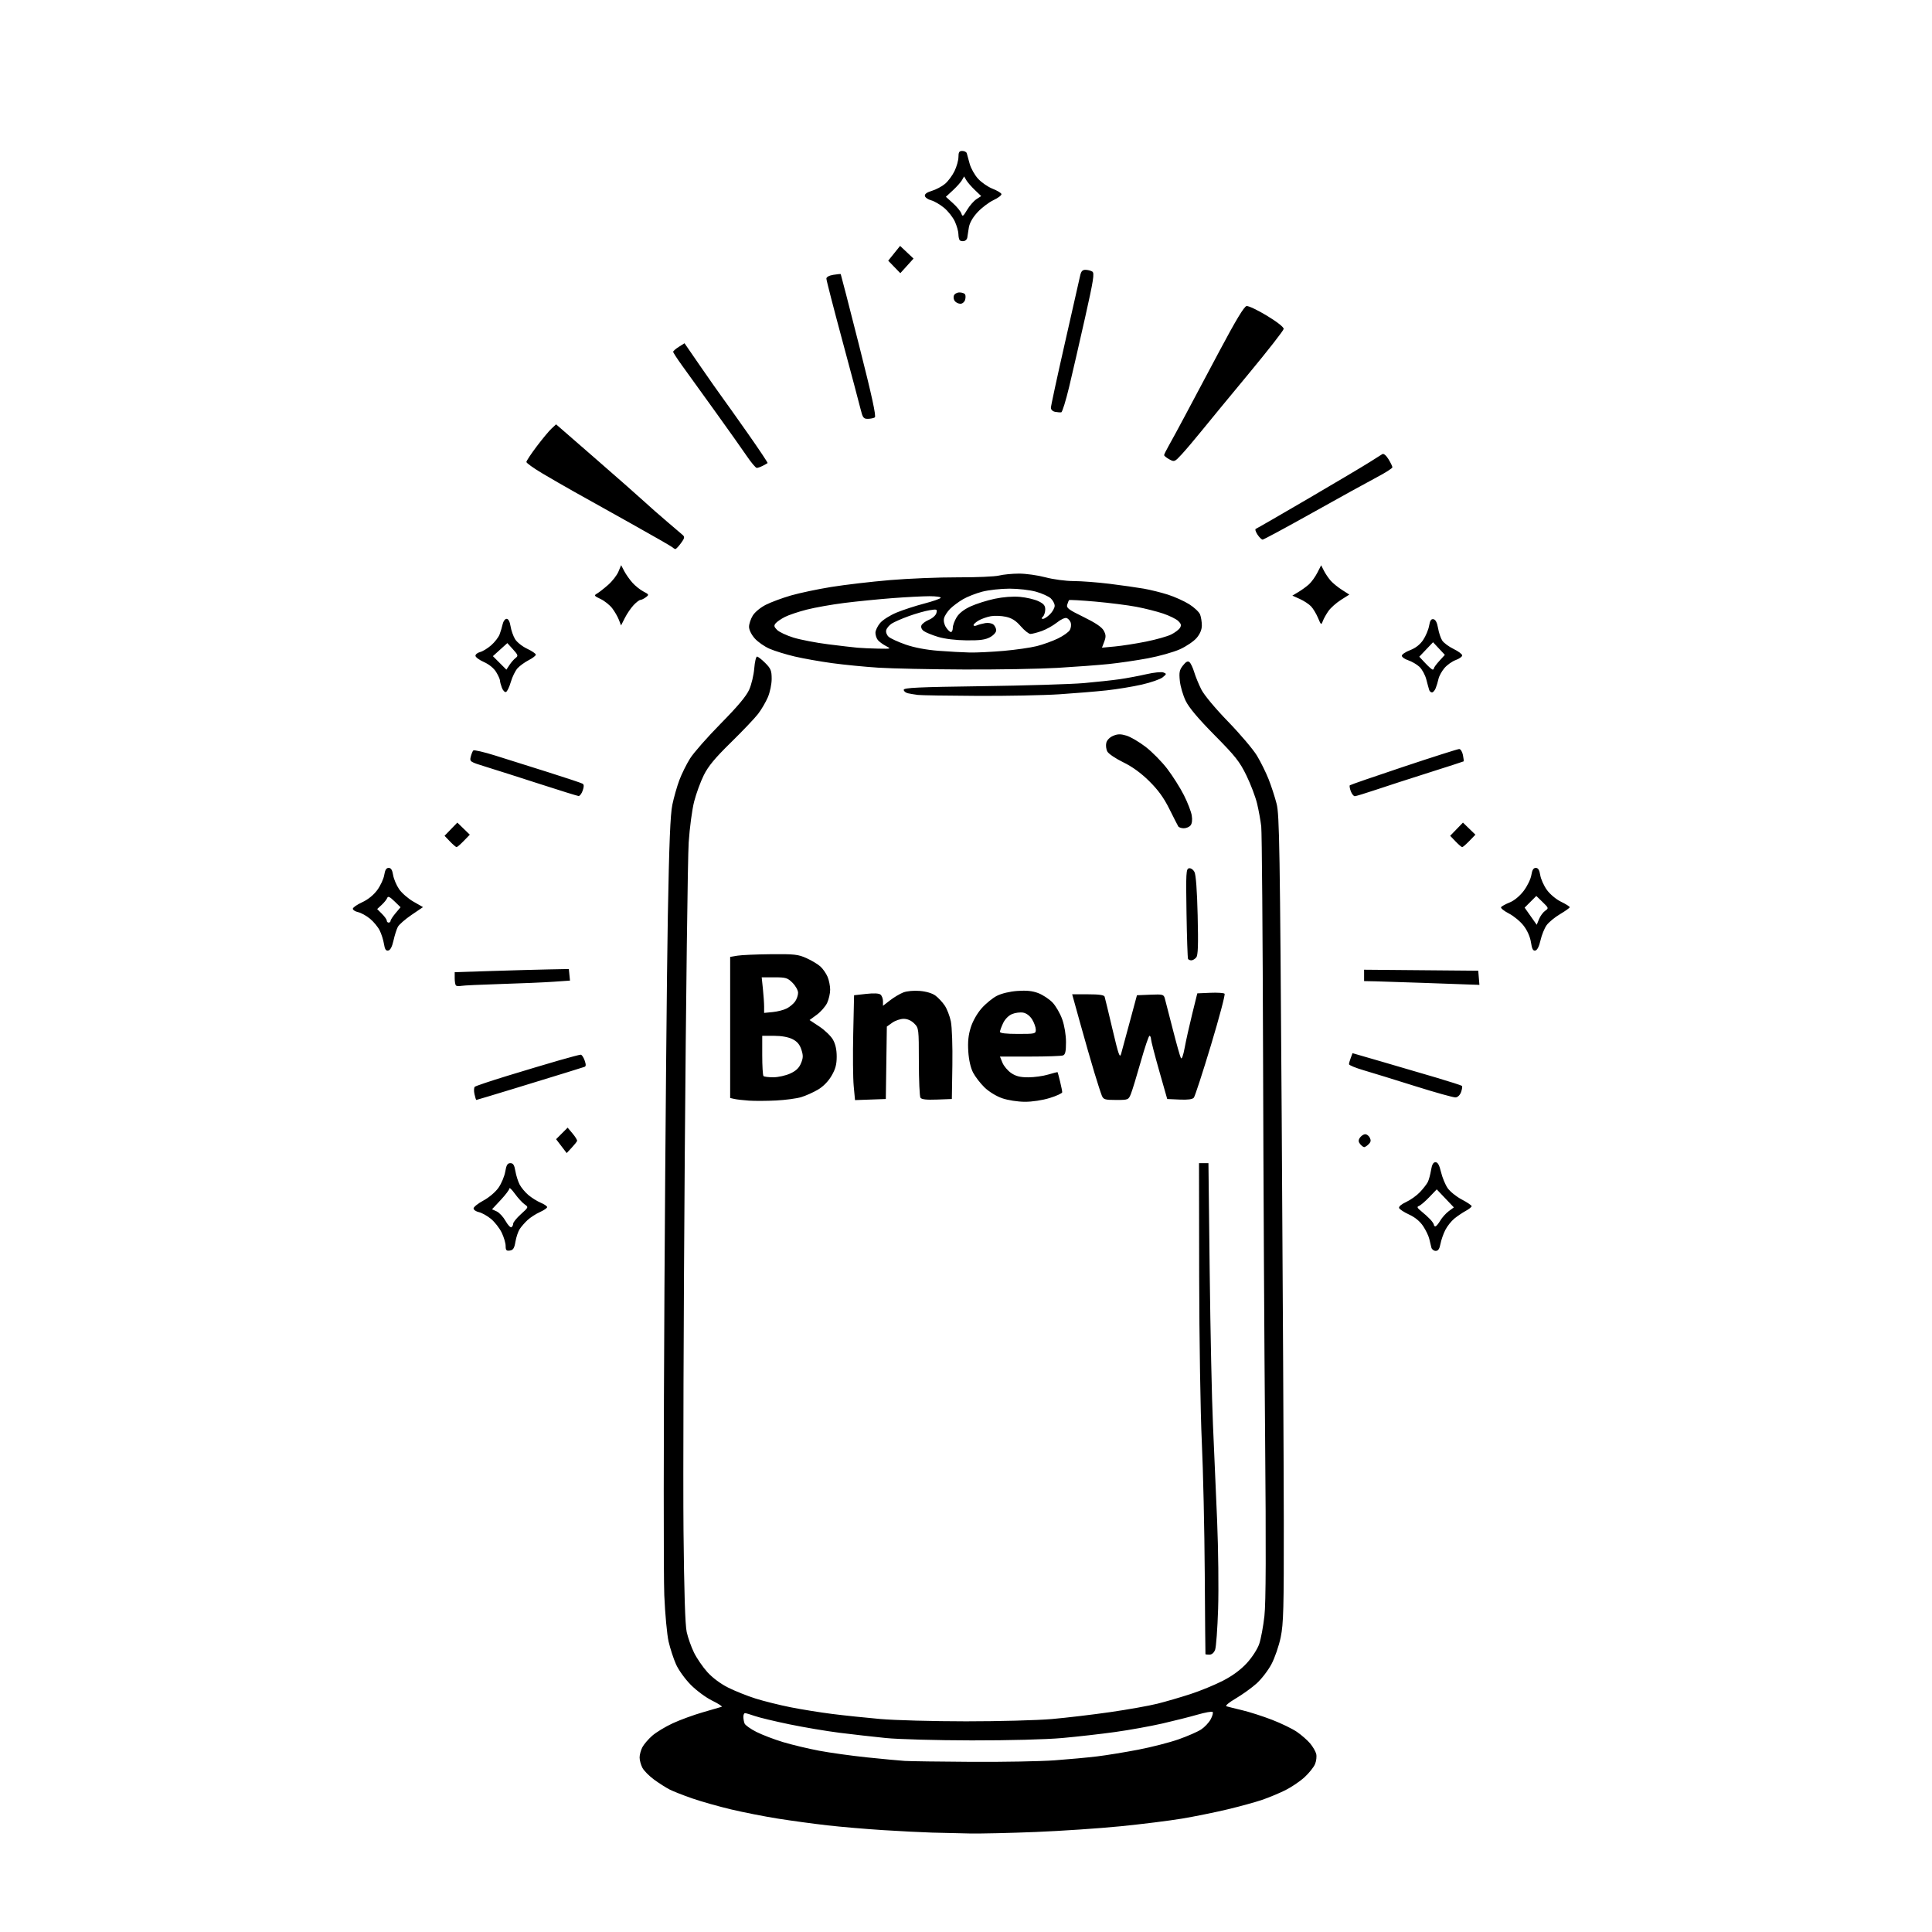 <svg version="1.1" xmlns="http://www.w3.org/2000/svg" xmlns:xlink="http://www.w3.org/1999/xlink" width="1024" height="1024" viewBox="0 0 1024 1024"><path stroke="none" fill="black" fill-rule="evenodd" d="M514.0,971.783C508.225,971.674 499.225,971.464 494.0,971.315C488.775,971.167 477.075,970.574 468.0,969.997C458.925,969.42 445.65,968.282 438.5,967.468C431.35,966.654 419.65,965.065 412.5,963.935C405.35,962.806 394.092,960.595 387.483,959.022C380.874,957.45 371.615,954.828 366.908,953.197C362.2,951.566 356.808,949.446 354.924,948.487C353.041,947.527 349.349,945.176 346.72,943.264C344.092,941.351 341.279,938.507 340.47,936.943C339.662,935.379 339.0,932.93 339.0,931.5C339,930.07 339.652,927.64 340.449,926.099C341.246,924.558 343.599,921.803 345.679,919.977C347.758,918.151 352.664,915.177 356.579,913.368C360.495,911.559 367.704,908.927 372.6,907.519C377.495,906.111 381.95,904.816 382.5,904.64C383.05,904.464 380.817,903.011 377.538,901.41C374.234,899.798 369.148,896.047 366.133,893.0C363.084,889.919 359.639,885.134 358.301,882.122C356.987,879.164 355.221,873.765 354.377,870.124C353.532,866.484 352.501,855.404 352.084,845.502C351.667,835.601 351.708,762.25 352.175,682.5C352.642,602.75 353.446,514.1 353.963,485.5C354.661,446.858 355.277,431.702 356.362,426.5C357.165,422.65 358.829,416.8 360.06,413.5C361.291,410.2 363.854,405.025 365.754,402.0C367.655,398.975 374.998,390.627 382.073,383.449C391.067,374.324 395.586,368.929 397.098,365.511C398.288,362.822 399.489,357.782 399.767,354.311C400.046,350.84 400.707,348.0 401.237,348C401.767,348 403.73,349.53 405.6,351.4C408.563,354.363 409.0,355.445 409,359.817C409,362.63 408.112,366.906 406.978,369.551C405.866,372.145 403.537,376.119 401.801,378.383C400.066,380.648 393.594,387.45 387.419,393.5C378.947,401.8 375.414,406.06 373.027,410.856C371.287,414.353 368.983,420.653 367.906,424.856C366.829,429.06 365.53,438.8 365.019,446.5C364.508,454.2 363.574,528.675 362.944,612.0C362.314,695.325 362.013,785.1 362.274,811.5C362.594,843.818 363.146,861.296 363.965,864.997C364.633,868.021 366.373,872.93 367.83,875.906C369.288,878.882 372.464,883.524 374.889,886.221C377.58,889.214 381.87,892.418 385.899,894.444C389.529,896.27 396.1,898.895 400.5,900.277C404.9,901.66 413.225,903.73 419.0,904.878C424.775,906.025 434.675,907.619 441.0,908.419C447.325,909.219 458.8,910.426 466.5,911.102C474.2,911.777 494.675,912.335 512.0,912.341C529.325,912.347 549.8,911.801 557.5,911.127C565.2,910.453 579.15,908.798 588.5,907.448C597.85,906.098 609.1,904.091 613.5,902.986C617.9,901.882 625.775,899.587 631.0,897.886C636.225,896.185 643.989,892.989 648.253,890.784C653.391,888.126 657.655,884.97 660.897,881.423C663.712,878.342 666.481,874.04 667.422,871.286C668.321,868.653 669.557,862.0 670.169,856.5C670.959,849.396 671.064,821.881 670.531,761.5C670.118,714.75 669.632,624.075 669.45,560.0C669.268,495.925 668.833,441.025 668.482,438.0C668.131,434.975 667.151,429.575 666.304,426.0C665.458,422.425 662.905,415.685 660.632,411.022C657.047,403.666 654.818,400.843 643.779,389.682C635.161,380.967 630.223,375.112 628.469,371.526C627.045,368.615 625.634,363.819 625.335,360.867C624.875,356.339 625.135,355.064 626.997,352.712C628.599,350.69 629.544,350.206 630.44,350.95C631.12,351.515 632.25,353.894 632.951,356.238C633.652,358.582 635.361,362.743 636.749,365.485C638.225,368.402 644.107,375.455 650.926,382.485C657.336,389.093 664.21,397.2 666.202,400.5C668.194,403.8 670.978,409.425 672.39,413.0C673.802,416.575 675.707,422.425 676.623,426.0C678.121,431.844 678.394,448.686 679.335,593.0C679.91,681.275 680.407,777.35 680.44,806.5C680.492,852.592 680.279,860.577 678.803,867.761C677.869,872.306 675.655,878.743 673.88,882.073C672.106,885.402 668.549,890.01 665.976,892.313C663.403,894.616 658.454,898.172 654.979,900.216C651.277,902.393 649.248,904.116 650.08,904.376C650.861,904.62 654.623,905.561 658.441,906.469C662.258,907.376 669.359,909.654 674.221,911.532C679.083,913.41 685.021,916.294 687.416,917.942C689.81,919.59 692.947,922.336 694.385,924.046C695.824,925.755 697.276,928.253 697.614,929.596C697.951,930.94 697.676,933.369 697.002,934.994C696.329,936.62 693.841,939.736 691.473,941.918C689.105,944.101 684.543,947.199 681.334,948.804C678.125,950.408 672.575,952.722 669.0,953.946C665.425,955.169 657.1,957.457 650.5,959.029C643.9,960.601 633.1,962.791 626.5,963.897C619.9,965.003 605.275,966.829 594.0,967.954C582.725,969.079 562.475,970.445 549.0,970.99C535.525,971.535 519.775,971.892 514.0,971.783zM515.0,933.817C531.775,933.915 551.575,933.551 559.0,933.007C566.425,932.464 576.55,931.527 581.5,930.926C586.45,930.324 596.26,928.724 603.3,927.37C610.34,926.016 619.959,923.547 624.674,921.882C629.389,920.218 634.753,917.876 636.592,916.678C638.432,915.48 640.719,913.055 641.675,911.289C642.63,909.524 643.099,907.766 642.716,907.383C642.333,906.999 638.753,907.629 634.76,908.782C630.767,909.935 622.363,912.055 616.085,913.493C609.807,914.932 598.557,916.959 591.085,917.998C583.613,919.038 570.975,920.473 563.0,921.188C554.433,921.957 534.793,922.47 515.0,922.443C496.433,922.418 476.151,921.858 469.5,921.187C462.9,920.521 451.875,919.271 445.0,918.409C438.125,917.546 426.149,915.528 418.387,913.924C410.625,912.32 402.356,910.331 400.011,909.504C397.667,908.677 395.355,908.0 394.874,908.0C394.393,908.0 394.0,908.863 394.0,909.918C394.0,910.973 394.282,912.57 394.626,913.467C394.97,914.364 397.79,916.38 400.893,917.946C403.996,919.512 410.351,921.942 415.017,923.346C419.683,924.75 428.229,926.796 434.009,927.893C439.79,928.99 451.265,930.588 459.509,931.445C467.754,932.302 476.75,933.146 479.5,933.321C482.25,933.496 498.225,933.72 515.0,933.817zM641.025,877.0C639.911,877.0 638.959,876.888 638.909,876.75C638.859,876.612 638.695,857.375 638.544,834.0C638.394,810.625 637.687,779.125 636.974,764.0C636.261,748.875 635.638,709.5 635.589,676.5L635.5,616.5L638.0,616.5L640.5,616.5L641.163,674.0C641.528,705.625 642.307,742.075 642.894,755.0C643.481,767.925 644.475,790.875 645.102,806.0C645.73,821.125 645.967,842.123 645.63,852.663C645.293,863.203 644.574,872.99 644.033,874.413C643.422,876.02 642.282,877.0 641.025,877.0zM270.226,662.82C268.386,663.084 268.0,662.661 268.0,660.385C268.0,658.871 267.06,655.689 265.91,653.315C264.761,650.94 262.205,647.666 260.231,646.039C258.257,644.412 255.372,642.801 253.821,642.461C252.269,642.12 251.0,641.23 251.0,640.484C251.0,639.738 253.347,637.861 256.216,636.313C259.206,634.701 262.625,631.793 264.228,629.5C265.765,627.3 267.367,623.475 267.789,621.0C268.39,617.472 268.975,616.5 270.5,616.5C272.002,616.5 272.607,617.451 273.157,620.674C273.549,622.969 274.558,626.178 275.399,627.804C276.24,629.431 278.349,631.957 280.085,633.418C281.821,634.879 284.762,636.709 286.621,637.486C288.479,638.263 290.0,639.303 290.0,639.797C290.0,640.292 288.267,641.478 286.148,642.433C284.029,643.389 281.1,645.279 279.639,646.634C278.178,647.989 276.298,650.142 275.461,651.419C274.625,652.696 273.605,655.711 273.196,658.12C272.604,661.606 271.997,662.565 270.226,662.82zM760.956,663.0C759.954,663.0 758.921,662.212 758.66,661.25C758.399,660.288 757.901,658.226 757.554,656.669C757.206,655.112 755.749,652.067 754.317,649.903C752.625,647.346 750.018,645.19 746.873,643.747C744.21,642.526 741.816,640.962 741.551,640.272C741.267,639.531 742.793,638.228 745.285,637.086C747.603,636.023 750.909,633.656 752.63,631.827C754.352,629.997 756.212,627.6 756.764,626.5C757.316,625.4 758.085,622.587 758.472,620.25C758.973,617.221 759.657,616.0 760.851,616.0C762.044,616.0 762.881,617.491 763.757,621.179C764.433,624.027 766.002,627.851 767.243,629.676C768.485,631.502 771.861,634.234 774.748,635.748C777.634,637.261 779.996,638.858 779.998,639.297C779.999,639.735 778.593,640.86 776.874,641.797C775.155,642.733 772.435,644.569 770.83,645.876C769.225,647.182 767.07,649.903 766.04,651.922C765.01,653.941 763.854,657.26 763.472,659.297C762.973,661.958 762.265,663.0 760.956,663.0zM271.072,650.455C271.582,650.14 272.0,649.286 272.0,648.557C272.0,647.829 273.844,645.566 276.099,643.53C280.194,639.83 280.195,639.825 278.028,638.307C276.835,637.471 274.54,634.968 272.929,632.744C271.318,630.52 270.0,629.237 270.0,629.893C270.0,630.549 267.925,633.303 265.39,636.014L260.78,640.943L263.264,642.074C264.63,642.697 266.737,644.966 267.946,647.117C269.155,649.269 270.562,650.771 271.072,650.455zM760.784,650.0C761.216,650.0 762.372,648.641 763.353,646.979C764.335,645.317 766.361,643.054 767.856,641.948L770.574,639.939L766.037,635.167L761.5,630.395L757.5,634.562C755.3,636.854 752.825,638.954 752.0,639.229C750.853,639.611 751.172,640.268 753.357,642.021C754.929,643.282 757.066,645.228 758.107,646.346C759.148,647.463 760.0,648.742 760.0,649.189C760.0,649.635 760.353,650.0 760.784,650.0zM302.993,608.326L300.353,611.151L297.548,607.474L294.743,603.796L297.801,600.738L300.859,597.679L303.482,600.796C304.924,602.51 305.998,604.27 305.869,604.706C305.74,605.143 304.446,606.772 302.993,608.326zM723.051,608.0C722.608,608.0 721.653,607.287 720.93,606.416C719.978,605.268 719.905,604.374 720.665,603.166C721.242,602.25 722.423,601.36 723.29,601.19C724.156,601.019 725.345,601.775 725.931,602.87C726.749,604.4 726.633,605.224 725.427,606.431C724.563,607.294 723.494,608.0 723.051,608.0zM411.372,583.284C406.493,583.534 400.025,583.568 397.0,583.36C393.975,583.152 390.488,582.752 389.25,582.472L387.0,581.962L387.0,544.569L387.0,507.176L390.814,506.531C392.911,506.177 400.899,505.825 408.564,505.749C421.032,505.625 423.025,505.847 427.488,507.854C430.231,509.088 433.551,511.088 434.866,512.299C436.182,513.509 437.875,515.948 438.629,517.718C439.383,519.488 440.0,522.57 440.0,524.567C440.0,526.564 439.275,529.726 438.388,531.595C437.501,533.463 435.045,536.265 432.93,537.82L429.083,540.649L434.263,544.074C437.112,545.959 440.349,549.071 441.455,550.992C442.806,553.337 443.467,556.297 443.467,560.006C443.467,564.231 442.818,566.634 440.707,570.237C438.962,573.215 436.298,575.913 433.463,577.574C430.998,579.019 427.015,580.793 424.612,581.516C422.21,582.239 416.252,583.035 411.372,583.284zM543.145,583.967C539.374,583.949 534.196,583.139 531.173,582.095C528.094,581.032 524.154,578.618 521.838,576.378C519.634,574.245 516.898,570.7 515.757,568.5C514.453,565.985 513.511,561.847 513.217,557.351C512.881,552.212 513.247,548.622 514.519,544.579C515.574,541.223 517.893,537.131 520.266,534.435C522.454,531.95 526.101,528.968 528.372,527.808C530.845,526.545 535.207,525.506 539.253,525.216C544.091,524.868 547.23,525.198 550.319,526.378C552.691,527.284 556.068,529.506 557.823,531.317C559.578,533.128 561.911,537.161 563.007,540.28C564.202,543.679 565.0,548.521 565.0,552.368C565.0,557.298 564.633,558.927 563.418,559.393C562.548,559.727 554.672,560.0 545.915,560.0L529.994,560.0L531.317,563.25C532.044,565.038 534.137,567.513 535.967,568.75C538.453,570.43 540.738,571.0 544.989,571.0C548.12,571.0 552.87,570.342 555.544,569.537C558.219,568.732 560.474,568.169 560.556,568.287C560.638,568.404 561.221,570.612 561.852,573.193C562.484,575.774 563.0,578.343 563.0,578.903C563.0,579.462 560.028,580.838 556.395,581.96C552.466,583.173 547.097,583.987 543.145,583.967zM252.455,583.0C252.292,583.0 251.853,581.606 251.478,579.901C251.104,578.197 251.181,576.449 251.649,576.018C252.117,575.586 259.925,572.961 269.0,570.184C278.075,567.407 290.292,563.754 296.149,562.067C302.006,560.38 307.25,559.0 307.801,559.0C308.353,559.0 309.282,560.37 309.866,562.045C310.664,564.333 310.626,565.189 309.714,565.488C309.046,565.707 304.675,567.076 300.0,568.531C295.325,569.986 282.782,573.837 272.126,577.088C261.47,580.34 252.618,583.0 252.455,583.0zM461.339,582.789L453.178,583.078L452.48,575.625C452.095,571.526 451.982,559.021 452.228,547.836L452.676,527.5L459.033,526.789C463.151,526.329 465.849,526.46 466.695,527.162C467.413,527.757 468.0,529.336 468.0,530.67L468.0,533.094L471.75,530.192C473.812,528.596 476.965,526.72 478.755,526.022C480.649,525.284 484.325,524.945 487.547,525.212C490.921,525.492 494.141,526.455 495.791,527.678C497.281,528.781 499.486,531.133 500.692,532.904C501.897,534.674 503.371,538.469 503.966,541.336C504.58,544.292 504.929,554.329 504.774,564.524L504.5,582.5L496.587,582.795C490.932,583.006 488.439,582.72 487.852,581.795C487.4,581.083 487.024,572.492 487.015,562.705C487,545.153 486.966,544.875 484.545,542.455C482.981,540.89 480.951,540.0 478.95,540.0C477.222,540.0 474.511,540.924 472.926,542.053L470.043,544.106L469.771,563.303L469.5,582.5L461.339,582.789zM591.53,583.0C585.66,583.0 584.856,582.759 584.012,580.75C583.493,579.513 581.705,574.0 580.04,568.5C578.374,563.0 575.045,551.413 572.642,542.75L568.271,527.0L576.667,527.0C582.502,527.0 585.186,527.381 585.466,528.25C585.687,528.938 587.562,536.7 589.632,545.5C592.854,559.193 593.516,561.067 594.226,558.5C594.682,556.85 596.754,549.2 598.83,541.5L602.604,527.5L609.675,527.209C616.309,526.935 616.785,527.059 617.384,529.209C617.735,530.469 619.621,537.779 621.575,545.453C623.529,553.127 625.472,560.02 625.892,560.771C626.36,561.608 627.139,559.499 627.906,555.318C628.594,551.568 630.38,543.55 631.874,537.5L634.592,526.5L641.447,526.201C645.217,526.036 648.64,526.261 649.054,526.701C649.468,527.14 646.212,539.425 641.818,554.0C637.424,568.575 633.347,581.081 632.757,581.792C632.031,582.668 629.585,582.99 625.168,582.792L618.651,582.5L614.384,567.5C612.037,559.25 610.091,551.712 610.059,550.75C610.026,549.788 609.663,549.003 609.25,549.006C608.837,549.009 606.75,555.197 604.612,562.756C602.474,570.315 600.134,577.962 599.413,579.75C598.121,582.954 598.009,583.0 591.53,583.0zM771.48,581.649C770.391,581.731 760.713,579.031 749.974,575.649C739.234,572.267 726.971,568.485 722.724,567.244C718.476,566.003 715.0,564.57 715.0,564.059C715.0,563.548 715.421,562.022 715.936,560.667L716.873,558.205L732.186,562.642C740.609,565.082 753.55,568.874 760.944,571.067C768.339,573.261 774.61,575.277 774.88,575.547C775.151,575.818 774.942,577.268 774.416,578.77C773.845,580.399 772.661,581.56 771.48,581.649zM409.917,570.978C412.438,570.966 416.429,570.08 418.788,569.01C421.864,567.614 423.486,566.081 424.529,563.585C425.73,560.711 425.767,559.444 424.741,556.303C423.851,553.575 422.511,552.006 420.0,550.752C417.79,549.648 414.196,549.003 410.25,549.002L404.0,549.0L404.0,559.333C404.0,565.017 404.3,569.967 404.667,570.333C405.033,570.7 407.396,570.99 409.917,570.978zM539.5,548.0C548.686,548.0 549,547.926 548.996,545.75C548.994,544.513 548.138,542.098 547.093,540.385C545.919,538.46 544.106,537.062 542.347,536.726C540.781,536.427 538.115,536.761 536.423,537.468C534.574,538.24 532.676,540.162 531.672,542.278C530.753,544.216 530.0,546.297 530.0,546.901C530.0,547.623 533.263,548.0 539.5,548.0zM409.586,536.412C412.108,536.165 415.456,535.299 417.025,534.487C418.595,533.675 420.581,532.009 421.439,530.783C422.298,529.558 423.0,527.495 423.0,526.201C423.0,524.906 421.685,522.531 420.077,520.923C417.426,518.272 416.528,518.0 410.434,518.0L403.715,518.0L404.358,524.147C404.711,527.527 405.0,531.771 405.0,533.577L405.0,536.861L409.586,536.412zM244.398,522.538C243.243,522.772 242.005,522.672 241.648,522.315C241.292,521.958 241.0,520.228 241.0,518.47L241.0,515.274L260.75,514.641C271.613,514.293 285.225,513.915 291.0,513.803L301.5,513.598L301.803,516.666L302.107,519.734L293.303,520.352C288.462,520.692 275.95,521.227 265.5,521.541C255.05,521.855 245.554,522.304 244.398,522.538zM778.81,521.819C775.89,521.719 764.95,521.328 754.5,520.949C744.05,520.57 732.688,520.202 729.25,520.13L723.0,520.0L723.0,516.985L723.0,513.971L753.25,514.235L783.5,514.5L783.81,518.25L784.121,522.0L778.81,521.819zM631.437,509.0C630.711,509.0 629.923,508.663 629.684,508.25C629.446,507.837 629.082,496.933 628.875,484.018C628.533,462.63 628.65,460.506 630.183,460.207C631.138,460.021 632.388,460.857 633.075,462.14C633.857,463.601 634.461,471.752 634.784,485.178C635.165,501.054 634.984,506.314 634.019,507.477C633.324,508.315 632.162,509.0 631.437,509.0zM205.786,503.803C204.535,504.044 203.962,503.164 203.511,500.312C203.179,498.216 202.157,494.991 201.241,493.148C200.324,491.304 198.015,488.509 196.108,486.938C194.202,485.366 191.372,483.801 189.821,483.461C188.269,483.12 187.0,482.312 187.0,481.665C187.0,481.018 189.216,479.472 191.925,478.229C195.03,476.804 197.994,474.413 199.95,471.754C201.655,469.435 203.322,465.842 203.653,463.769C204.083,461.081 204.756,460.0 206.0,460.0C207.241,460.0 207.919,461.082 208.351,463.75C208.684,465.812 210.108,469.188 211.515,471.251C212.922,473.313 216.352,476.303 219.138,477.894L224.204,480.787L218.126,484.915C214.783,487.185 211.516,490.037 210.865,491.252C210.215,492.468 209.182,495.716 208.57,498.472C207.837,501.77 206.886,503.591 205.786,503.803zM813.745,503.81C812.531,504.044 811.971,502.988 811.443,499.471C811.014,496.607 809.544,493.246 807.614,490.716C805.891,488.457 802.357,485.516 799.759,484.179C797.162,482.843 795.292,481.336 795.604,480.832C795.915,480.328 797.956,479.201 800.138,478.328C802.56,477.359 805.456,474.973 807.568,472.208C809.471,469.715 811.304,465.948 811.642,463.838C812.082,461.089 812.75,460.0 814.0,460.0C815.249,460.0 815.918,461.088 816.357,463.828C816.693,465.934 818.285,469.474 819.895,471.696C821.563,473.999 824.792,476.689 827.41,477.956C829.935,479.179 831.991,480.476 831.98,480.839C831.969,481.203 829.675,482.85 826.881,484.5C824.088,486.15 820.866,488.807 819.723,490.404C818.58,492.002 817.128,495.602 816.497,498.404C815.765,501.655 814.768,503.612 813.745,503.81zM815.719,487.154C816.392,485.504 817.845,483.521 818.947,482.749C820.905,481.378 820.875,481.271 817.615,478.111L814.277,474.876L811.183,477.971L808.088,481.066L811.291,485.611L814.494,490.155L815.719,487.154zM206.0,489.0C206.55,489.0 207.0,488.585 207.0,488.077C207.0,487.569 208.194,485.734 209.654,484L212.307,480.846L209.04,477.673C206.581,475.286 205.641,474.854 205.242,475.931C204.951,476.718 203.631,478.364 202.31,479.589L199.907,481.816L202.453,484.362C203.854,485.763 205.0,487.38 205.0,487.955C205.0,488.53 205.45,489.0 206.0,489.0zM241.991,449.0C241.652,449.0 240.079,447.648 238.495,445.995L235.617,442.991L239.008,439.492L242.398,435.994L245.702,439.196L249.006,442.398L245.807,445.699C244.047,447.515 242.33,449.0 241.991,449.0zM774.991,449.0C774.652,449.0 773.079,447.648 771.495,445.995L768.617,442.991L772.008,439.492L775.398,435.994L778.702,439.196L782.006,442.398L778.807,445.699C777.047,447.515 775.33,449.0 774.991,449.0zM627.437,439.0C626.161,439.0 624.842,438.554 624.506,438.009C624.169,437.464 622.044,433.301 619.784,428.759C616.823,422.807 613.835,418.684 609.088,414.0C604.695,409.666 600.098,406.334 595.291,404.0C591.326,402.075 587.556,399.522 586.913,398.327C586.27,397.132 586.021,395.051 586.36,393.704C586.729,392.233 588.2,390.746 590.039,389.984C592.444,388.988 593.952,388.969 597.045,389.895C599.213,390.545 603.79,393.228 607.216,395.858C610.642,398.489 615.801,403.729 618.679,407.503C621.557,411.278 625.521,417.546 627.487,421.433C629.454,425.32 631.332,430.184 631.661,432.242C632.037,434.594 631.794,436.543 631.007,437.492C630.318,438.321 628.712,439.0 627.437,439.0zM306.652,421.906C306.018,421.854 296.725,418.969 286.0,415.495C275.275,412.02 262.528,407.956 257.673,406.462C249.098,403.824 248.865,403.672 249.494,401.123C249.85,399.68 250.462,398.17 250.854,397.767C251.246,397.363 256.502,398.579 262.533,400.469C268.565,402.359 281.203,406.338 290.619,409.312C300.034,412.286 308.22,415.018 308.809,415.382C309.561,415.847 309.571,416.932 308.842,419.022C308.271,420.66 307.286,421.958 306.652,421.906zM718.057,422.0C717.448,422.0 716.499,420.813 715.947,419.361C715.395,417.91 715.171,416.496 715.448,416.219C715.725,415.942 728.576,411.504 744.006,406.358C759.436,401.211 772.665,397.0 773.405,397.0C774.145,397.0 775.034,398.422 775.382,400.16C775.73,401.898 775.898,403.417 775.757,403.536C775.616,403.656 767.4,406.317 757.5,409.451C747.6,412.585 734.924,416.691 729.332,418.575C723.739,420.459 718.666,422.0 718.057,422.0zM518.0,368.835C502.325,368.761 488.15,368.532 486.5,368.326C484.85,368.12 482.488,367.729 481.25,367.457C480.012,367.185 479.0,366.354 479.0,365.611C479.0,364.507 486.637,364.155 520.75,363.684C543.712,363.367 567.9,362.633 574.5,362.052C581.1,361.471 589.65,360.542 593.5,359.987C597.35,359.432 603.707,358.238 607.628,357.335C611.548,356.431 615.598,356.02 616.628,356.42C618.399,357.109 618.378,357.248 616.239,358.994C614.995,360.008 610.045,361.738 605.239,362.836C600.432,363.935 592.0,365.32 586.5,365.913C581.0,366.506 569.75,367.437 561.5,367.981C553.25,368.524 533.675,368.909 518.0,368.835zM268.167,366.778C267.532,366.989 266.56,365.972 266.006,364.516C265.453,363.061 264.998,361.337 264.996,360.685C264.994,360.033 264.082,358.007 262.97,356.182C261.74,354.164 259.193,352.088 256.473,350.885C254.013,349.797 252.0,348.301 252.0,347.562C252.0,346.822 253.117,345.937 254.482,345.594C255.847,345.251 258.491,343.63 260.358,341.99C262.226,340.351 264.222,337.77 264.795,336.255C265.369,334.74 266.108,332.262 266.438,330.75C266.768,329.238 267.699,328.0 268.507,328.0C269.443,328.0 270.204,329.424 270.604,331.926C270.949,334.086 272.028,337.162 273.002,338.762C273.975,340.363 276.848,342.648 279.386,343.841C281.924,345.034 284.0,346.449 284.0,346.985C284.0,347.521 282.312,348.825 280.25,349.882C278.188,350.94 275.527,352.862 274.338,354.153C273.148,355.444 271.533,358.726 270.748,361.446C269.964,364.167 268.802,366.566 268.167,366.778zM758.99,367.0C758.411,367.0 757.749,366.438 757.518,365.75C757.287,365.062 756.596,362.537 755.981,360.139C755.366,357.74 753.725,354.723 752.335,353.434C750.944,352.146 748.275,350.586 746.403,349.968C744.531,349.35 743.0,348.266 743.0,347.558C743.0,346.851 744.977,345.517 747.393,344.594C750.278,343.492 752.644,341.644 754.285,339.208C755.659,337.169 757.083,333.784 757.449,331.688C757.942,328.858 758.544,327.958 759.781,328.196C760.883,328.409 761.7,329.999 762.194,332.888C762.604,335.293 763.605,338.275 764.418,339.515C765.231,340.756 767.945,342.763 770.448,343.975C772.952,345.187 775.0,346.723 775.0,347.388C775.0,348.054 773.447,349.16 771.549,349.846C769.652,350.532 766.952,352.457 765.549,354.124C764.147,355.791 762.743,358.357 762.431,359.827C762.118,361.297 761.452,363.512 760.952,364.75C760.452,365.988 759.569,367.0 758.99,367.0zM270.031,352.452C270.927,351.086 272.392,349.413 273.287,348.734C274.749,347.625 274.61,347.165 271.907,344.179L268.901,340.857L265.071,344.316L261.242,347.776L264.822,351.356L268.402,354.936L270.031,352.452zM511.0,354.845C493.125,354.771 472.684,354.339 465.575,353.886C458.466,353.433 447.441,352.353 441.075,351.485C434.709,350.618 425.766,349.032 421.203,347.962C416.64,346.891 410.674,345.055 407.946,343.881C405.218,342.708 401.639,340.214 399.993,338.339C398.236,336.339 397.002,333.809 397.004,332.215C397.006,330.722 397.89,328.053 398.968,326.285C400.084,324.455 403.072,321.984 405.906,320.547C408.645,319.16 414.623,316.942 419.193,315.619C423.762,314.296 433.388,312.264 440.585,311.103C447.781,309.942 461.731,308.307 471.585,307.47C481.438,306.632 497.6,305.973 507.5,306.004C517.4,306.035 527.3,305.607 529.5,305.054C531.7,304.501 536.455,304.037 540.068,304.024C543.68,304.011 549.98,304.889 554.068,305.976C558.266,307.093 564.779,307.963 569.038,307.976C573.184,307.989 581.822,308.651 588.234,309.446C594.645,310.242 602.728,311.388 606.196,311.993C609.663,312.599 615.425,314.026 619.0,315.164C622.575,316.302 627.676,318.603 630.335,320.276C632.995,321.949 635.582,324.401 636.085,325.724C636.588,327.047 637.0,329.641 637.0,331.488C637.0,333.687 636.057,335.967 634.271,338.09C632.77,339.874 628.789,342.581 625.424,344.107C622.059,345.633 614.4,347.796 608.403,348.914C602.406,350.033 593.0,351.406 587.5,351.965C582.0,352.525 569.85,353.432 560.5,353.982C551.15,354.531 528.875,354.92 511.0,354.845zM759.25,354.873C759.663,354.943 760.0,354.65 760.0,354.223C760.0,353.795 761.306,352.016 762.902,350.269L765.803,347.092L762.674,343.743L759.545,340.394L755.894,344.232L752.243,348.07L755.371,351.408C757.092,353.244 758.837,354.803 759.25,354.873zM514.0,345.849C517.575,345.923 525.675,345.529 532.0,344.975C538.325,344.42 546.2,343.288 549.5,342.458C552.8,341.628 557.865,339.801 560.756,338.398C563.646,336.995 566.484,334.965 567.061,333.886C567.638,332.807 567.844,331.083 567.517,330.055C567.191,329.026 566.236,327.921 565.396,327.598C564.515,327.261 562.307,328.264 560.184,329.966C558.158,331.591 554.531,333.614 552.124,334.46C549.718,335.307 547.03,336.0 546.152,336.0C545.273,336.0 542.967,334.171 541.027,331.936C538.45,328.966 536.329,327.612 533.152,326.909C530.761,326.379 527.161,326.241 525.152,326.602C523.144,326.963 520.263,327.972 518.75,328.845C517.237,329.717 516.0,330.832 516.0,331.323C516.0,331.813 516.788,331.877 517.75,331.466C518.712,331.054 520.742,330.504 522.259,330.244C523.777,329.983 525.689,330.327 526.509,331.008C527.329,331.688 528.0,333.078 528.0,334.097C528.0,335.155 526.607,336.709 524.75,337.724C522.247,339.092 519.366,339.477 512.216,339.398C506.562,339.336 500.695,338.619 497.211,337.564C494.065,336.611 490.649,335.216 489.62,334.464C488.505,333.649 487.996,332.453 488.361,331.503C488.697,330.627 490.496,329.273 492.359,328.494C494.265,327.698 495.993,326.136 496.31,324.922C496.84,322.895 496.621,322.805 492.687,323.43C490.384,323.796 485.46,325.19 481.745,326.528C478.029,327.866 473.914,329.666 472.599,330.527C471.285,331.388 469.986,332.947 469.713,333.99C469.43,335.071 469.988,336.584 471.01,337.509C471.996,338.402 476.053,340.262 480.026,341.644C484.636,343.247 490.91,344.437 497.374,344.935C502.943,345.364 510.425,345.776 514.0,345.849zM465.5,343.792C472.436,343.919 472.472,343.905 469.5,342.353C467.85,341.491 465.938,340.073 465.25,339.202C464.562,338.331 464.0,336.613 464.0,335.386C464.0,334.158 465.121,331.821 466.491,330.193C467.861,328.565 471.799,326.073 475.241,324.657C478.683,323.24 485.217,321.112 489.76,319.928C494.304,318.744 498.268,317.376 498.569,316.888C498.871,316.399 496.256,316.0 492.759,316.0C489.261,316.0 480.347,316.464 472.95,317.03C465.552,317.597 454.1,318.741 447.5,319.573C440.9,320.405 431.939,321.995 427.587,323.106C423.234,324.217 418.029,325.965 416.02,326.99C414.01,328.015 411.804,329.532 411.116,330.36C410.093,331.593 410.23,332.23 411.875,333.875C412.98,334.98 416.891,336.812 420.566,337.948C424.241,339.083 432.479,340.671 438.874,341.477C445.268,342.283 452.3,343.105 454.5,343.303C456.7,343.501 461.65,343.721 465.5,343.792zM590.919,342.644C594.687,342.294 602.117,341.133 607.431,340.064C612.745,338.995 618.729,337.306 620.728,336.31C622.727,335.315 624.837,333.719 625.417,332.764C626.235,331.419 626.025,330.601 624.486,329.129C623.394,328.085 619.794,326.316 616.488,325.199C613.181,324.081 606.786,322.467 602.278,321.612C597.769,320.757 587.989,319.518 580.543,318.859C573.098,318.2 566.836,317.849 566.627,318.08C566.419,318.311 565.977,319.4 565.645,320.5C565.127,322.214 566.359,323.143 574.27,327.0C580.566,330.07 583.972,332.362 584.984,334.212C586.196,336.427 586.248,337.506 585.268,340.102L584.068,343.281L590.919,342.644zM504.023,335.0C504.56,335.0 505.002,333.988 505.004,332.75C505.006,331.512 505.918,329.007 507.03,327.183C508.347,325.023 510.935,323.003 514.448,321.395C517.416,320.037 523.141,318.225 527.172,317.369C531.709,316.405 536.827,316.019 540.61,316.355C543.97,316.654 548.358,317.68 550.36,318.634C553.176,319.978 554.0,320.962 554.0,322.985C554.0,324.423 553.46,326.14 552.8,326.8C551.867,327.733 551.877,328.0 552.845,328.0C553.53,328.0 555.195,326.895 556.545,325.545C557.895,324.195 559.0,322.188 559.0,321.084C559.0,319.981 558.07,318.211 556.933,317.152C555.795,316.092 552.278,314.5 549.117,313.613C545.938,312.721 539.663,312.0 535.079,312.0C530.519,312.0 524.041,312.712 520.682,313.582C517.323,314.453 512.69,316.269 510.387,317.619C508.084,318.969 505.021,321.252 503.58,322.693C502.139,324.134 500.694,326.371 500.37,327.664C500.019,329.061 500.442,331.026 501.413,332.507C502.311,333.878 503.486,335.0 504.023,335.0zM331.197,327.5L329.169,331.5L328.016,328.504C327.382,326.857 325.794,324.108 324.488,322.395C323.182,320.683 320.41,318.473 318.329,317.486C314.878,315.848 314.712,315.593 316.443,314.595C317.487,313.993 320.134,311.925 322.324,310.0C324.514,308.075 326.96,304.936 327.761,303.024L329.215,299.549L330.858,302.694C331.761,304.424 333.725,307.207 335.222,308.879C336.719,310.551 339.348,312.645 341.063,313.533C344.005,315.054 344.078,315.225 342.341,316.541C341.329,317.309 340.022,317.951 339.437,317.968C338.852,317.986 337.216,319.238 335.8,320.75C334.384,322.262 332.312,325.3 331.197,327.5zM701.133,329.145C700.29,331.403 700.185,331.336 698.579,327.514C697.658,325.321 696.001,322.566 694.897,321.391C693.793,320.216 691.111,318.452 688.937,317.471L684.983,315.689L688.241,313.739C690.034,312.667 692.556,310.825 693.847,309.645C695.138,308.465 697.105,305.725 698.217,303.555L700.24,299.61L701.741,302.555C702.567,304.175 704.201,306.566 705.372,307.87C706.542,309.173 709.227,311.341 711.338,312.688L715.176,315.136L710.741,317.949C708.301,319.496 705.34,322.119 704.159,323.776C702.979,325.434 701.617,327.85 701.133,329.145zM358.012,291.0C357.675,291.0 356.972,290.601 356.45,290.112C355.928,289.624 346.05,283.946 334.5,277.495C322.95,271.044 309.45,263.501 304.5,260.733C299.55,257.965 291.788,253.488 287.25,250.783C282.712,248.079 279.0,245.412 279.0,244.858C279.0,244.304 281.434,240.622 284.408,236.675C287.383,232.729 290.922,228.466 292.274,227.202L294.731,224.905L315.615,243.075C327.102,253.069 338.75,263.328 341.5,265.873C344.25,268.418 349.65,273.168 353.5,276.428C357.35,279.688 361.111,282.903 361.858,283.572C362.99,284.585 362.834,285.306 360.92,287.894C359.657,289.602 358.349,291.0 358.012,291.0zM669.222,286.0C668.676,286.0 667.434,284.786 666.462,283.301C665.489,281.817 665.1,280.466 665.597,280.299C666.093,280.132 678.65,272.89 693.5,264.206C708.35,255.521 722.975,246.834 726.0,244.901C729.025,242.968 732.024,241.072 732.665,240.687C733.364,240.267 734.663,241.336 735.915,243.362C737.062,245.218 738.0,247.159 738.0,247.675C738.0,248.192 734.288,250.566 729.75,252.95C725.212,255.334 709.961,263.746 695.857,271.643C681.753,279.539 669.767,286.0 669.222,286.0zM401.103,248.0C400.537,248.0 398.166,245.188 395.833,241.75C393.5,238.312 385.924,227.625 378.997,218.0C372.07,208.375 364.234,197.501 361.582,193.836C358.93,190.171 356.774,186.844 356.791,186.444C356.807,186.044 358.167,184.863 359.814,183.821L362.807,181.926L371.154,194.042C375.744,200.706 380.888,208.035 382.584,210.329C384.28,212.623 390.51,221.395 396.428,229.823C402.346,238.251 407.033,245.277 406.844,245.437C406.655,245.598 405.517,246.24 404.316,246.865C403.114,247.489 401.669,248.0 401.103,248.0zM626.401,240.727C622.591,244.854 622.436,244.918 619.75,243.445C618.237,242.615 617.005,241.613 617.012,241.218C617.019,240.823 618.128,238.569 619.477,236.21C620.826,233.85 624.613,226.875 627.893,220.71C631.174,214.544 639.483,198.925 646.359,186.0C655.061,169.644 659.424,162.411 660.714,162.209C661.733,162.049 666.602,164.364 671.533,167.355C676.952,170.641 680.45,173.4 680.373,174.328C680.302,175.172 671.977,185.833 661.873,198.018C651.768,210.203 640.531,223.846 636.901,228.336C633.272,232.826 628.547,238.402 626.401,240.727zM459.939,221.985C457.675,221.998 457.229,221.391 456.097,216.75C455.393,213.863 451.032,197.466 446.408,180.314C441.784,163.162 438.0,148.483 438.0,147.695C438.0,146.817 439.433,146.029 441.697,145.662C443.731,145.332 445.489,145.16 445.604,145.281C445.719,145.401 450.09,162.373 455.318,182.996C462.153,209.96 464.496,220.699 463.661,221.231C463.022,221.637 461.348,221.976 459.939,221.985zM562.497,218.524C561.949,218.628 560.487,218.521 559.25,218.287C557.945,218.04 557.0,217.132 557.0,216.126C557.0,215.172 560.324,199.79 564.386,181.945C568.448,164.1 572.084,148.037 572.465,146.25C572.991,143.787 573.685,143.004 575.329,143.015C576.523,143.024 578.15,143.442 578.944,143.944C580.167,144.718 579.588,148.417 575.152,168.179C572.273,181.005 568.472,197.538 566.706,204.918C564.94,212.297 563.046,218.42 562.497,218.524zM509.055,161.0C508.059,161.0 506.732,160.382 506.105,159.627C505.478,158.871 505.246,157.521 505.59,156.627C505.933,155.732 507.264,155.0 508.548,155.0C509.832,155.0 511.163,155.454 511.506,156.009C511.848,156.564 511.845,157.914 511.497,159.009C511.15,160.104 510.051,161.0 509.055,161.0zM480.692,140.92L477.192,144.793L473.981,141.481L470.771,138.168L473.92,134.249L477.07,130.33L480.63,133.688L484.191,137.046L480.692,140.92zM510.94,127.773C510.094,127.936 509.087,127.754 508.701,127.368C508.316,126.982 507.99,125.504 507.978,124.083C507.966,122.662 507.124,119.668 506.107,117.429C505.09,115.19 502.513,111.915 500.379,110.15C498.246,108.385 495.151,106.589 493.502,106.158C491.852,105.726 490.372,104.691 490.211,103.857C490.017,102.848 491.254,101.941 493.914,101.144C496.112,100.485 499.245,98.823 500.877,97.45C502.509,96.077 504.779,93.022 505.922,90.661C507.065,88.3 508.0,84.936 508.0,83.184C508.0,80.65 508.415,80.0 510.031,80.0C511.149,80.0 512.222,80.562 512.417,81.25C512.612,81.938 513.303,84.452 513.952,86.837C514.601,89.222 516.603,92.779 518.401,94.74C520.198,96.702 523.635,99.075 526.038,100.015C528.442,100.955 530.573,102.218 530.774,102.823C530.976,103.428 529.105,104.881 526.616,106.05C524.127,107.22 520.299,110.122 518.108,112.499C515.493,115.335 513.908,118.14 513.496,120.66C513.15,122.772 512.779,125.17 512.672,125.989C512.565,126.807 511.785,127.61 510.94,127.773zM512.584,111.242C513.891,109.049 516.107,106.505 517.508,105.587L520.055,103.918L516.693,100.709C514.843,98.944 512.806,96.6 512.165,95.5L511.0,93.5L509.849,95.5C509.216,96.6 507.041,99.032 505.016,100.903L501.334,104.307L505.124,107.731C507.209,109.615 509.205,112.072 509.561,113.192C510.133,114.996 510.477,114.774 512.584,111.242z"/></svg>